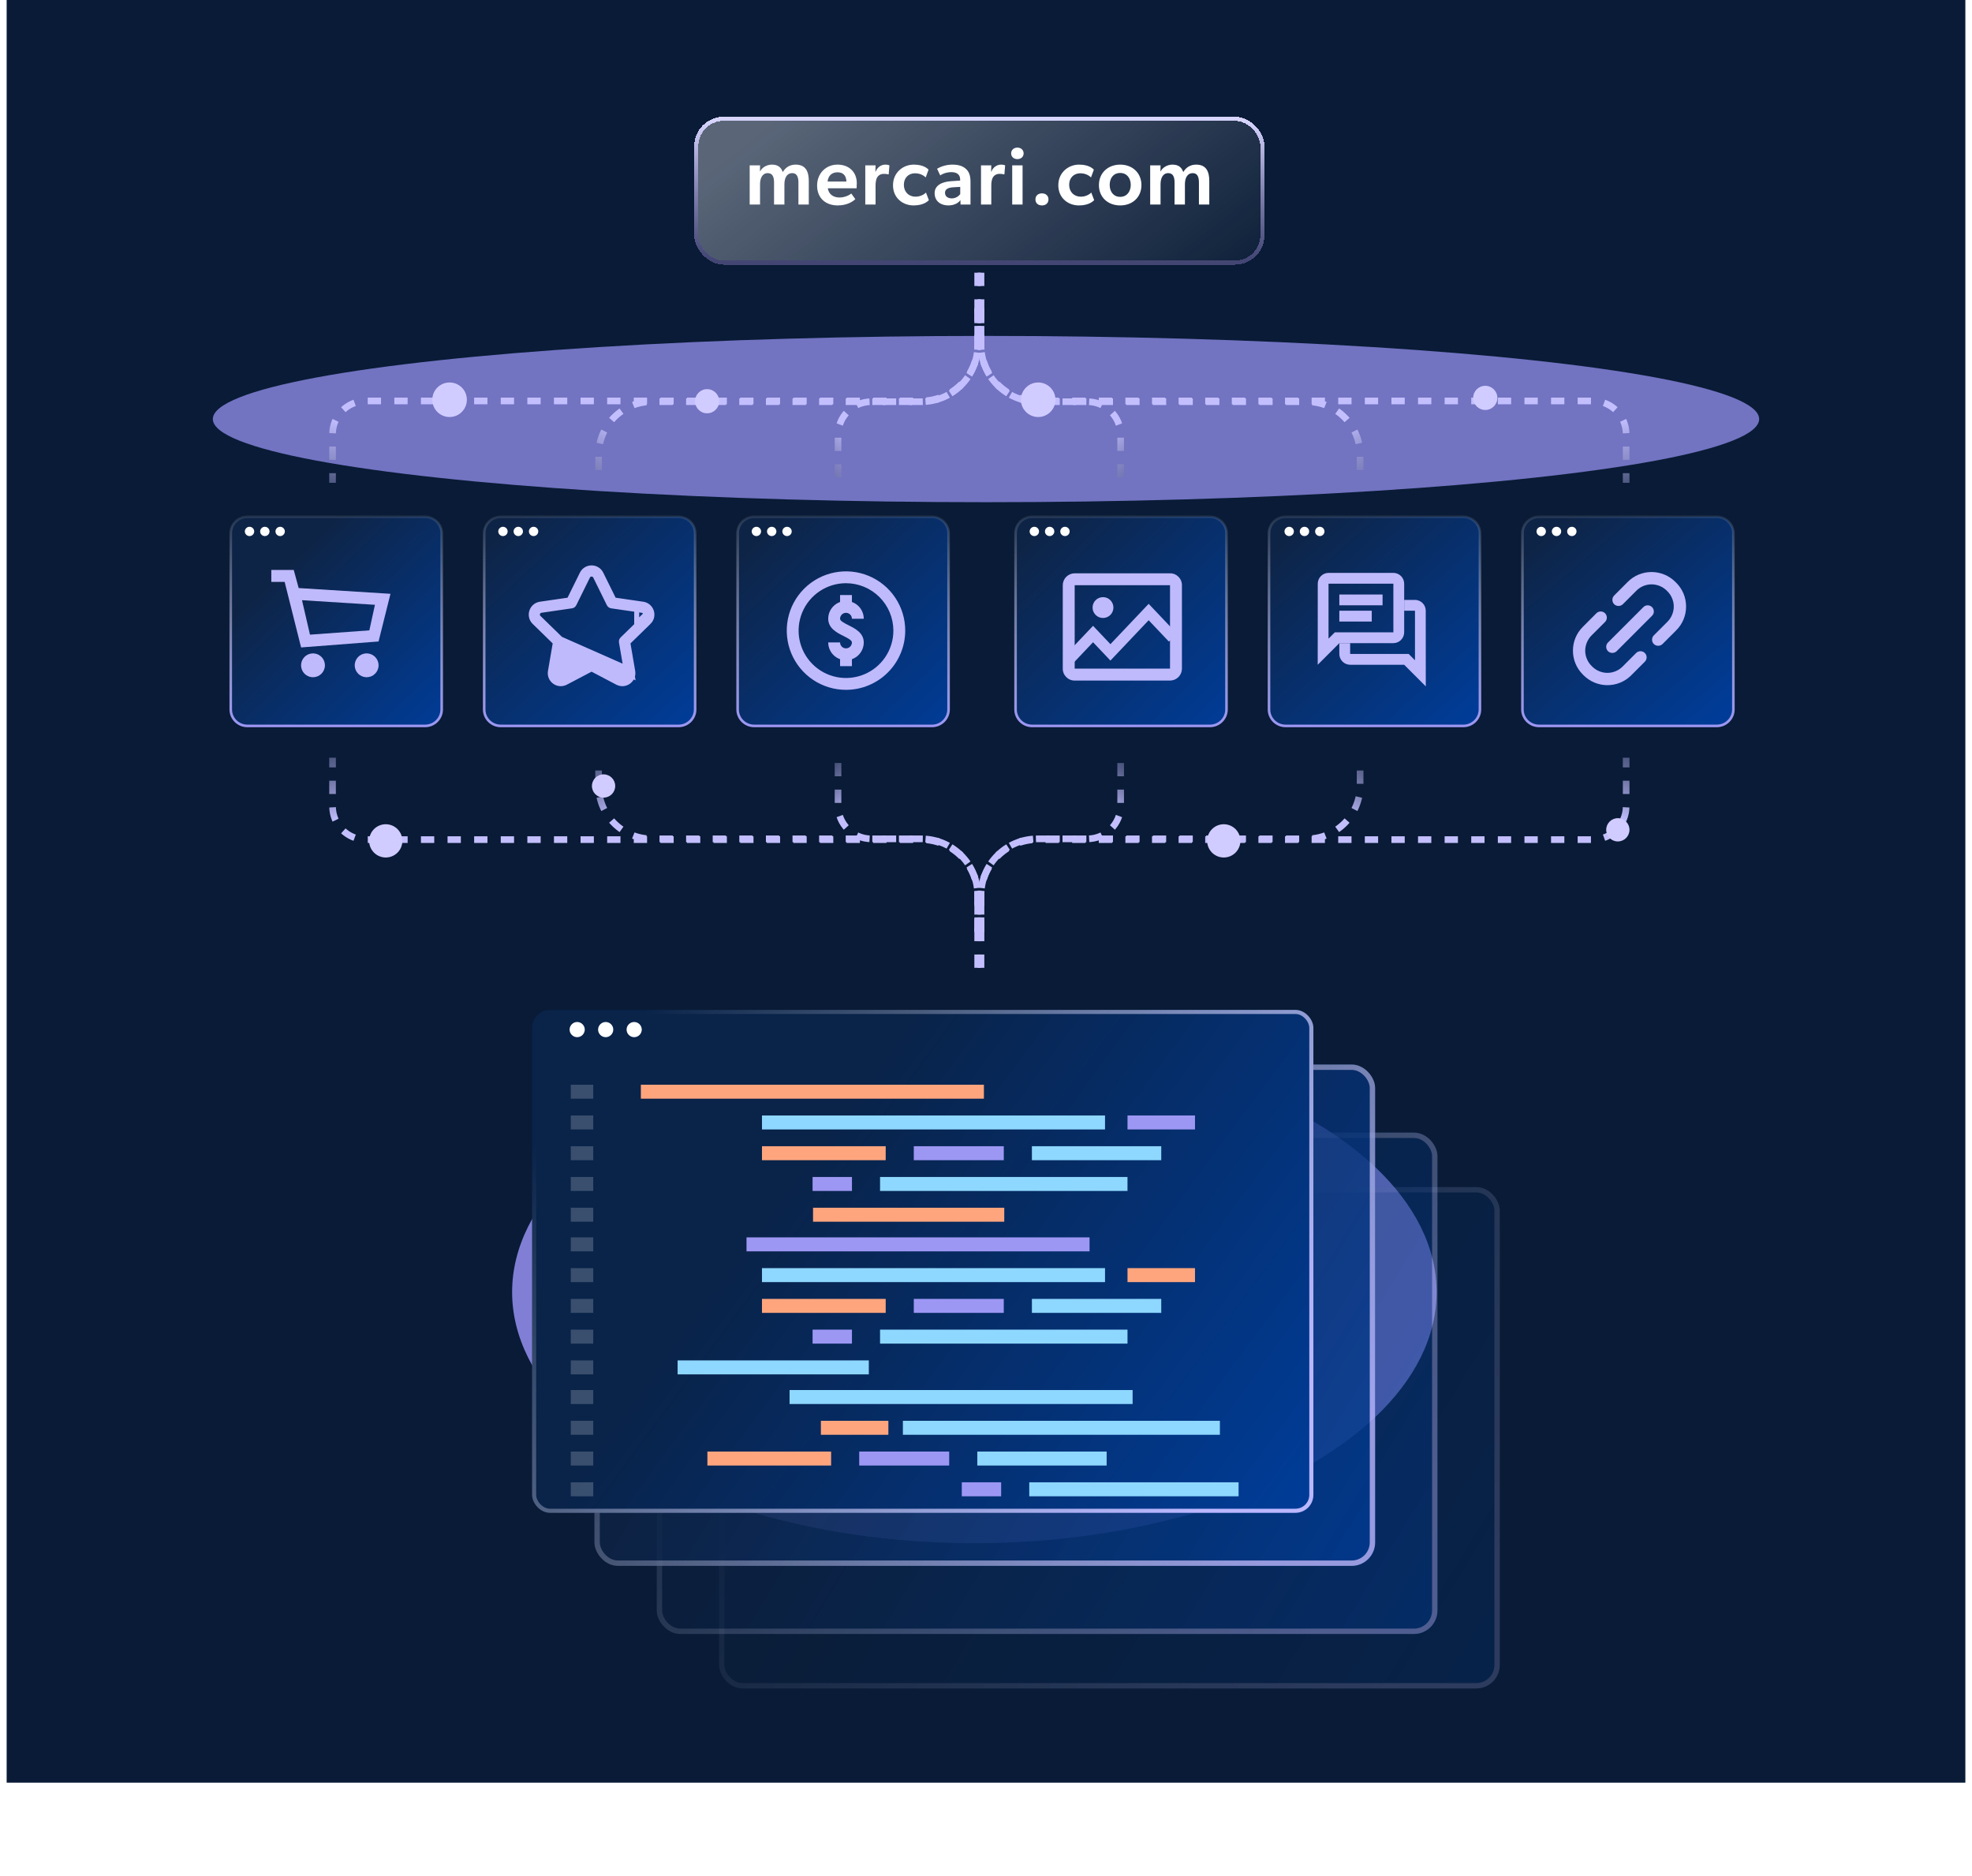 <svg width="593" height="564" viewBox="0 0 593 564" fill="none" xmlns="http://www.w3.org/2000/svg">
<rect x="2" width="589" height="536" fill="#091B36"/>
<g style="mix-blend-mode:screen" opacity="0.7" filter="url(#filter0_f_6952_23932)">
<ellipse cx="296.5" cy="126" rx="232.5" ry="25" fill="#9E98FC"/>
</g>
<path d="M74.381 155.389H127.831C130.591 155.389 132.823 157.606 132.823 160.334V213.319C132.823 216.048 130.591 218.265 127.831 218.265H74.381C71.621 218.265 69.389 216.048 69.389 213.319V160.334C69.389 157.606 71.621 155.389 74.381 155.389Z" fill="url(#paint0_linear_6952_23932)" stroke="url(#paint1_linear_6952_23932)" stroke-width="0.778"/>
<path d="M76.444 159.787C76.444 160.553 75.807 161.185 75.035 161.185C74.262 161.185 73.625 160.553 73.625 159.787C73.625 159.022 74.262 158.39 75.035 158.39C75.807 158.39 76.444 159.022 76.444 159.787Z" fill="white"/>
<path d="M81.046 159.787C81.046 160.553 80.409 161.185 79.636 161.185C78.864 161.185 78.227 160.553 78.227 159.787C78.227 159.022 78.864 158.39 79.636 158.39C80.428 158.39 81.046 159.022 81.046 159.787Z" fill="white"/>
<path d="M85.655 159.787C85.655 160.553 85.018 161.185 84.246 161.185C83.473 161.185 82.836 160.553 82.836 159.787C82.836 159.022 83.473 158.39 84.246 158.39C85.018 158.39 85.655 159.022 85.655 159.787Z" fill="white"/>
<path d="M94.122 203.625C93.414 203.625 92.721 203.415 92.132 203.021C91.542 202.628 91.083 202.068 90.812 201.413C90.541 200.758 90.47 200.038 90.608 199.343C90.746 198.648 91.088 198.009 91.589 197.508C92.09 197.007 92.728 196.666 93.423 196.527C94.118 196.389 94.839 196.46 95.494 196.731C96.148 197.002 96.708 197.462 97.102 198.051C97.496 198.64 97.706 199.333 97.706 200.042C97.706 200.992 97.328 201.904 96.656 202.576C95.984 203.248 95.073 203.625 94.122 203.625Z" fill="#BFBAFC"/>
<path d="M110.255 203.625C109.546 203.625 108.854 203.415 108.264 203.021C107.675 202.628 107.216 202.068 106.945 201.413C106.673 200.758 106.602 200.038 106.741 199.343C106.879 198.648 107.22 198.009 107.721 197.508C108.223 197.007 108.861 196.666 109.556 196.527C110.251 196.389 110.972 196.46 111.626 196.731C112.281 197.002 112.841 197.462 113.235 198.051C113.628 198.64 113.839 199.333 113.839 200.042C113.839 200.992 113.461 201.904 112.789 202.576C112.117 203.248 111.206 203.625 110.255 203.625Z" fill="#BFBAFC"/>
<path d="M90.544 194.667L85.596 174.958H81.586V171.375H88.333L89.815 176.811L117.419 178.542L113.836 192.875L90.544 194.667ZM90.813 180.462L93.214 190.825L111.071 189.53L112.748 181.847L90.813 180.462Z" fill="#BFBAFC"/>
<path d="M150.592 155.389H204.042C206.802 155.389 209.034 157.606 209.034 160.334V213.319C209.034 216.048 206.802 218.265 204.042 218.265H150.592C147.832 218.265 145.6 216.048 145.6 213.319V160.334C145.6 157.606 147.832 155.389 150.592 155.389Z" fill="url(#paint2_linear_6952_23932)" stroke="url(#paint3_linear_6952_23932)" stroke-width="0.778"/>
<path d="M152.655 159.787C152.655 160.553 152.018 161.185 151.245 161.185C150.473 161.185 149.836 160.553 149.836 159.787C149.836 159.022 150.473 158.39 151.245 158.39C152.018 158.39 152.655 159.022 152.655 159.787Z" fill="white"/>
<path d="M157.257 159.787C157.257 160.553 156.619 161.185 155.847 161.185C155.075 161.185 154.438 160.553 154.438 159.787C154.438 159.022 155.075 158.39 155.847 158.39C156.639 158.39 157.257 159.022 157.257 159.787Z" fill="white"/>
<path d="M161.866 159.787C161.866 160.553 161.229 161.185 160.456 161.185C159.684 161.185 159.047 160.553 159.047 159.787C159.047 159.022 159.684 158.39 160.456 158.39C161.229 158.39 161.866 159.022 161.866 159.787Z" fill="white"/>
<path d="M189.179 202.051L189.179 202.051C189.468 203.737 187.703 205.016 186.191 204.222L186.191 204.222L177.977 199.903C177.977 199.903 177.977 199.903 177.977 199.903C177.925 199.876 177.863 199.876 177.811 199.903C177.811 199.903 177.811 199.903 177.811 199.903L169.597 204.222L169.597 204.222C168.084 205.017 166.32 203.736 166.609 202.051L166.609 202.051L168.178 192.904C168.188 192.847 168.168 192.788 168.127 192.747L189.179 202.051ZM189.179 202.051L187.61 192.904C187.61 192.904 187.61 192.904 187.61 192.904C187.6 192.846 187.619 192.788 187.661 192.747C187.661 192.747 187.661 192.747 187.661 192.747L194.307 186.269C194.307 186.269 194.307 186.269 194.307 186.269C195.531 185.076 194.857 183.003 193.166 182.757L193.166 182.756L183.982 181.422L183.982 181.422C183.924 181.414 183.874 181.377 183.848 181.325L179.741 173.003C179.741 173.003 179.741 173.003 179.741 173.003C178.984 171.469 176.803 171.471 176.047 173.003L176.047 173.003L171.94 181.325C171.94 181.325 171.94 181.325 171.94 181.325C171.914 181.377 171.864 181.413 171.806 181.422C171.806 181.422 171.806 181.422 171.806 181.422L162.622 182.756L162.622 182.757C160.932 183.003 160.256 185.075 161.481 186.269C161.481 186.269 161.481 186.269 161.481 186.269L168.126 192.747L189.179 202.051ZM183.777 180.376L184.126 181.083L184.906 181.197L193.217 182.404C195.196 182.692 195.988 185.127 194.556 186.524C194.556 186.524 194.556 186.524 194.555 186.524L188.542 192.386L187.977 192.936L188.11 193.714L189.53 201.991C189.868 203.96 187.793 205.466 186.026 204.537C186.026 204.537 186.026 204.537 186.026 204.537L178.592 200.629L177.894 200.262L177.196 200.629L169.763 204.537C169.763 204.537 169.763 204.537 169.763 204.537C167.992 205.467 165.92 203.962 166.258 201.991C166.258 201.991 166.258 201.991 166.258 201.991L167.678 193.714L167.811 192.936L167.247 192.386L161.233 186.524C161.233 186.524 161.233 186.524 161.233 186.524C159.8 185.128 160.592 182.692 162.571 182.404L162.571 182.404L170.882 181.197L171.662 181.083L172.011 180.376L175.728 172.845L175.728 172.845C176.613 171.052 179.175 171.051 180.06 172.845L180.06 172.845L183.777 180.376ZM177.05 174.33L177.05 174.33L177.05 174.33ZM192.212 184.122C192.212 184.121 192.213 184.121 192.213 184.121L192.213 184.121L192.212 184.122Z" fill="#BFBAFC" stroke="#BFBAFC" stroke-width="3"/>
<path d="M226.803 155.389H280.253C283.013 155.389 285.245 157.606 285.245 160.334V213.319C285.245 216.048 283.013 218.265 280.253 218.265H226.803C224.043 218.265 221.811 216.048 221.811 213.319V160.334C221.811 157.606 224.043 155.389 226.803 155.389Z" fill="url(#paint4_linear_6952_23932)" stroke="url(#paint5_linear_6952_23932)" stroke-width="0.778"/>
<path d="M254.398 207.417C250.875 207.417 247.432 206.372 244.502 204.415C241.573 202.457 239.29 199.675 237.942 196.421C236.594 193.166 236.241 189.584 236.928 186.129C237.616 182.674 239.312 179.5 241.803 177.009C244.294 174.518 247.468 172.821 250.923 172.134C254.379 171.446 257.96 171.799 261.215 173.147C264.47 174.496 267.252 176.779 269.209 179.708C271.166 182.637 272.211 186.081 272.211 189.604C272.206 194.327 270.327 198.854 266.988 202.193C263.648 205.533 259.121 207.411 254.398 207.417ZM254.398 175.354C251.58 175.354 248.825 176.19 246.482 177.756C244.138 179.321 242.312 181.547 241.233 184.151C240.155 186.755 239.872 189.62 240.422 192.384C240.972 195.148 242.329 197.687 244.322 199.68C246.315 201.673 248.854 203.03 251.618 203.58C254.383 204.13 257.248 203.848 259.852 202.769C262.456 201.691 264.681 199.864 266.247 197.521C267.813 195.177 268.648 192.422 268.648 189.604C268.644 185.826 267.141 182.204 264.47 179.533C261.798 176.861 258.176 175.358 254.398 175.354Z" fill="#BFBAFC"/>
<path fill-rule="evenodd" clip-rule="evenodd" d="M256.18 178.917H252.617V181.003C251.873 181.267 251.189 181.694 250.62 182.263C249.618 183.265 249.055 184.624 249.055 186.042C249.055 188.922 251.682 190.237 253.6 191.197L253.602 191.198C255.111 191.952 256.18 192.536 256.18 193.167C256.18 193.639 255.992 194.092 255.658 194.426C255.324 194.76 254.871 194.948 254.398 194.948C253.926 194.948 253.473 194.76 253.139 194.426C252.805 194.092 252.617 193.639 252.617 193.167H249.055C249.056 194.583 249.62 195.941 250.622 196.943C251.19 197.512 251.874 197.939 252.617 198.203V200.292H256.18V198.203C256.923 197.939 257.607 197.512 258.175 196.943C259.177 195.941 259.741 194.583 259.742 193.167C259.742 190.286 257.115 188.971 255.197 188.011L255.195 188.01C253.686 187.256 252.617 186.672 252.617 186.042C252.617 185.569 252.805 185.116 253.139 184.782C253.473 184.448 253.926 184.26 254.398 184.26C254.871 184.26 255.324 184.448 255.658 184.782C255.992 185.116 256.18 185.569 256.18 186.042H259.742C259.742 184.624 259.179 183.265 258.177 182.263C257.608 181.694 256.924 181.267 256.18 181.003V178.917Z" fill="#BFBAFC"/>
<path d="M228.866 159.787C228.866 160.553 228.229 161.185 227.456 161.185C226.684 161.185 226.047 160.553 226.047 159.787C226.047 159.022 226.684 158.39 227.456 158.39C228.229 158.39 228.866 159.022 228.866 159.787Z" fill="white"/>
<path d="M233.468 159.787C233.468 160.553 232.83 161.185 232.058 161.185C231.286 161.185 230.648 160.553 230.648 159.787C230.648 159.022 231.286 158.39 232.058 158.39C232.85 158.39 233.468 159.022 233.468 159.787Z" fill="white"/>
<path d="M238.077 159.787C238.077 160.553 237.44 161.185 236.667 161.185C235.895 161.185 235.258 160.553 235.258 159.787C235.258 159.022 235.895 158.39 236.667 158.39C237.44 158.39 238.077 159.022 238.077 159.787Z" fill="white"/>
<path d="M310.381 155.389H363.831C366.591 155.389 368.823 157.606 368.823 160.334V213.319C368.823 216.048 366.591 218.265 363.831 218.265H310.381C307.621 218.265 305.389 216.048 305.389 213.319V160.334C305.389 157.606 307.621 155.389 310.381 155.389Z" fill="url(#paint6_linear_6952_23932)" stroke="url(#paint7_linear_6952_23932)" stroke-width="0.778"/>
<path d="M312.444 159.787C312.444 160.553 311.807 161.185 311.035 161.185C310.262 161.185 309.625 160.553 309.625 159.787C309.625 159.022 310.262 158.39 311.035 158.39C311.807 158.39 312.444 159.022 312.444 159.787Z" fill="white"/>
<path d="M317.046 159.787C317.046 160.553 316.408 161.185 315.636 161.185C314.864 161.185 314.227 160.553 314.227 159.787C314.227 159.022 314.864 158.39 315.636 158.39C316.428 158.39 317.046 159.022 317.046 159.787Z" fill="white"/>
<path d="M321.655 159.787C321.655 160.553 321.018 161.185 320.246 161.185C319.473 161.185 318.836 160.553 318.836 159.787C318.836 159.022 319.473 158.39 320.246 158.39C321.018 158.39 321.655 159.022 321.655 159.787Z" fill="white"/>
<path d="M351.89 172.375C352.353 172.372 352.812 172.464 353.238 172.645C353.664 172.826 354.049 173.092 354.37 173.427C354.71 173.76 354.979 174.159 355.159 174.6C355.34 175.041 355.428 175.514 355.419 175.991V201.094C355.406 202.026 355.03 202.916 354.371 203.575C353.712 204.235 352.822 204.611 351.89 204.625H323.2C322.723 204.635 322.25 204.546 321.809 204.365C321.368 204.184 320.969 203.915 320.636 203.573C320.301 203.254 320.035 202.869 319.854 202.442C319.673 202.016 319.582 201.557 319.586 201.094V175.993C319.582 175.523 319.67 175.056 319.846 174.62C320.023 174.183 320.283 173.786 320.613 173.45C320.943 173.114 321.335 172.847 321.768 172.663C322.201 172.479 322.667 172.382 323.137 172.378H351.893L351.89 172.375ZM351.836 201.042V175.958H323.169V201.042H351.836Z" fill="#BFBAFC"/>
<path d="M321.375 198.354L328.691 190.636L333.917 196.149L345.413 184.021L352.729 191.738" stroke="#BFBAFC" stroke-width="3.395"/>
<circle cx="331.682" cy="182.677" r="3.135" fill="#BFBAFC"/>
<path d="M386.592 155.389H440.042C442.802 155.389 445.034 157.606 445.034 160.334V213.319C445.034 216.048 442.802 218.265 440.042 218.265H386.592C383.832 218.265 381.6 216.048 381.6 213.319V160.334C381.6 157.606 383.832 155.389 386.592 155.389Z" fill="url(#paint8_linear_6952_23932)" stroke="url(#paint9_linear_6952_23932)" stroke-width="0.778"/>
<path d="M419 172.25H399.5C398.641 172.254 397.818 172.599 397.212 173.208C396.606 173.817 396.266 174.641 396.266 175.5L396.25 199.875L402.75 193.375H419C419.861 193.372 420.686 193.029 421.295 192.42C421.904 191.811 422.247 190.986 422.25 190.125V175.5C422.247 174.639 421.904 173.814 421.295 173.205C420.686 172.596 419.861 172.253 419 172.25ZM419 190.125H401.401L400.442 191.084L399.5 192.026V175.5H419V190.125ZM402.75 178.75H415.75V182H402.75V178.75ZM402.75 183.625H412.5V186.875H402.75V183.625Z" fill="#BFBAFC"/>
<path d="M428.734 183.625C428.734 182.766 428.394 181.942 427.788 181.333C427.182 180.724 426.359 180.379 425.5 180.375H422.25V183.625H425.5V198.525L424.557 197.583L423.599 196.624H406V193.374H402.75V196.624C402.753 197.485 403.096 198.31 403.705 198.919C404.314 199.528 405.139 199.872 406 199.874H422.25L428.75 206.374L428.734 183.625Z" fill="#BFBAFC"/>
<path d="M389.077 159.788C389.077 160.554 388.44 161.185 387.667 161.185C386.895 161.185 386.258 160.554 386.258 159.788C386.258 159.022 386.895 158.391 387.667 158.391C388.44 158.391 389.077 159.022 389.077 159.788Z" fill="white"/>
<path d="M393.679 159.787C393.679 160.553 393.041 161.185 392.269 161.185C391.497 161.185 390.859 160.553 390.859 159.787C390.859 159.022 391.497 158.39 392.269 158.39C393.061 158.39 393.679 159.022 393.679 159.787Z" fill="white"/>
<path d="M398.288 159.787C398.288 160.553 397.651 161.185 396.878 161.185C396.106 161.185 395.469 160.553 395.469 159.787C395.469 159.022 396.106 158.39 396.878 158.39C397.651 158.39 398.288 159.022 398.288 159.787Z" fill="white"/>
<path d="M462.803 155.389H516.253C519.013 155.389 521.245 157.606 521.245 160.334V213.319C521.245 216.048 519.013 218.265 516.253 218.265H462.803C460.043 218.265 457.811 216.048 457.811 213.319V160.334C457.811 157.606 460.043 155.389 462.803 155.389Z" fill="url(#paint10_linear_6952_23932)" stroke="url(#paint11_linear_6952_23932)" stroke-width="0.778"/>
<g clip-path="url(#clip0_6952_23932)">
<path d="M480.05 184.39L475.97 188.48C474.05 190.39 473 192.93 473 195.64C473 198.35 474.05 200.89 475.97 202.8C476.05 202.88 476.12 202.95 476.19 203.03C478.08 204.93 480.69 206.01 483.36 206.01C486.03 206.01 488.62 204.96 490.53 203.04L494.62 198.95C495.34 198.23 495.34 197.06 494.62 196.34C493.9 195.62 492.73 195.63 492 196.34L487.91 200.43C486.72 201.63 485.06 202.31 483.36 202.31C481.66 202.31 480.01 201.62 478.81 200.43L478.57 200.19C477.37 198.99 476.69 197.33 476.69 195.64C476.69 193.95 477.38 192.29 478.57 191.09L482.66 187C483.37 186.28 483.37 185.11 482.66 184.39C481.94 183.67 480.77 183.67 480.04 184.39H480.05Z" fill="#BFBAFC"/>
<path d="M497.32 183.84C497.32 183.35 497.13 182.88 496.78 182.54C496.43 182.19 495.97 182 495.48 182C494.99 182 494.52 182.19 494.18 182.54L483.54 193.18C483.19 193.53 483 193.99 483 194.49C483 194.99 483.19 195.45 483.54 195.79C484.23 196.49 485.45 196.49 486.15 195.79L496.79 185.14C497.14 184.79 497.33 184.33 497.33 183.83L497.32 183.84Z" fill="#BFBAFC"/>
<path d="M504.029 175.2C503.949 175.12 503.879 175.05 503.809 174.97C501.919 173.07 499.309 171.99 496.639 171.99C493.969 171.99 491.379 173.04 489.479 174.96L485.399 179.05C485.049 179.4 484.859 179.86 484.859 180.36C484.859 180.86 485.049 181.32 485.399 181.67C486.089 182.37 487.309 182.37 488.009 181.67L492.099 177.58C493.289 176.38 494.949 175.7 496.649 175.7C498.349 175.7 499.999 176.39 501.199 177.58L501.439 177.82C502.639 179.02 503.319 180.68 503.319 182.37C503.319 184.06 502.629 185.72 501.439 186.92L497.329 191.03C496.979 191.38 496.789 191.84 496.789 192.34C496.789 192.84 496.979 193.3 497.329 193.64C498.029 194.34 499.239 194.34 499.939 193.64L504.049 189.53C505.969 187.62 507.019 185.08 507.019 182.37C507.019 179.66 505.969 177.12 504.049 175.21L504.029 175.2Z" fill="#BFBAFC"/>
</g>
<path d="M464.866 159.787C464.866 160.553 464.229 161.185 463.456 161.185C462.684 161.185 462.047 160.553 462.047 159.787C462.047 159.022 462.684 158.39 463.456 158.39C464.229 158.39 464.866 159.022 464.866 159.787Z" fill="white"/>
<path d="M469.468 159.787C469.468 160.553 468.83 161.185 468.058 161.185C467.286 161.185 466.648 160.553 466.648 159.787C466.648 159.022 467.286 158.39 468.058 158.39C468.85 158.39 469.468 159.022 469.468 159.787Z" fill="white"/>
<path d="M474.077 159.787C474.077 160.553 473.44 161.185 472.667 161.185C471.895 161.185 471.258 160.553 471.258 159.787C471.258 159.022 471.895 158.39 472.667 158.39C473.44 158.39 474.077 159.022 474.077 159.787Z" fill="white"/>
<g style="mix-blend-mode:screen" opacity="0.8" filter="url(#filter1_f_6952_23932)">
<ellipse cx="293" cy="388.5" rx="139" ry="75.5" fill="#9E98FC"/>
</g>
<path d="M295 280.326L295 269.448C295 260.059 302.611 252.448 312 252.448L479 252.448C484.523 252.448 489 247.971 489 242.448L489 227.826" stroke="url(#paint12_linear_6952_23932)" stroke-width="2" stroke-dasharray="4 4"/>
<path d="M295 279.826L295 269.214C295 259.825 302.611 252.214 312 252.214L393 252.214C401.837 252.214 409 245.05 409 236.214L409 227.826" stroke="url(#paint13_linear_6952_23932)" stroke-width="2" stroke-dasharray="4 4"/>
<path d="M295 291L295 269.214C295 259.825 302.611 252.214 312 252.214L327 252.214C332.523 252.214 337 247.737 337 242.214L337 227.826" stroke="url(#paint14_linear_6952_23932)" stroke-width="2" stroke-dasharray="4 4"/>
<path d="M294 92.674L294 103.552C294 112.941 286.389 120.552 277 120.552L110 120.552C104.477 120.552 100 125.029 100 130.552L100 145.174" stroke="url(#paint15_linear_6952_23932)" stroke-width="2" stroke-dasharray="4 4"/>
<path d="M294 93.174L294 103.786C294 113.175 286.389 120.786 277 120.786L196 120.786C187.163 120.786 180 127.95 180 136.786L180 145.174" stroke="url(#paint16_linear_6952_23932)" stroke-width="2" stroke-dasharray="4 4"/>
<path d="M294 82L294 103.786C294 113.175 286.389 120.786 277 120.786L262 120.786C256.477 120.786 252 125.263 252 130.786L252 145.174" stroke="url(#paint17_linear_6952_23932)" stroke-width="2" stroke-dasharray="4 4"/>
<path d="M294 280.326L294 269.448C294 260.059 286.389 252.448 277 252.448L110 252.448C104.477 252.448 100 247.971 100 242.448L100 227.826" stroke="url(#paint18_linear_6952_23932)" stroke-width="2" stroke-dasharray="4 4"/>
<path d="M294 279.826L294 269.214C294 259.825 286.389 252.214 277 252.214L196 252.214C187.163 252.214 180 245.05 180 236.214L180 227.826" stroke="url(#paint19_linear_6952_23932)" stroke-width="2" stroke-dasharray="4 4"/>
<path d="M294 291L294 269.214C294 259.825 286.389 252.214 277 252.214L262 252.214C256.477 252.214 252 247.737 252 242.214L252 227.826" stroke="url(#paint20_linear_6952_23932)" stroke-width="2" stroke-dasharray="4 4"/>
<path d="M295 92.674L295 103.552C295 112.941 302.611 120.552 312 120.552L479 120.552C484.523 120.552 489 125.029 489 130.552L489 145.174" stroke="url(#paint21_linear_6952_23932)" stroke-width="2" stroke-dasharray="4 4"/>
<path d="M295 93.174L295 103.786C295 113.175 302.611 120.786 312 120.786L393 120.786C401.837 120.786 409 127.95 409 136.786L409 145.174" stroke="url(#paint22_linear_6952_23932)" stroke-width="2" stroke-dasharray="4 4"/>
<path d="M295 82L295 103.786C295 113.175 302.611 120.786 312 120.786L327 120.786C332.523 120.786 337 125.263 337 130.786L337 145.174" stroke="url(#paint23_linear_6952_23932)" stroke-width="2" stroke-dasharray="4 4"/>
<g filter="url(#filter2_dd_6952_23932)">
<ellipse cx="5" cy="5" rx="5" ry="5" transform="matrix(1 8.74228e-08 8.74228e-08 -1 363 257.826)" fill="#D1CCFF"/>
</g>
<g filter="url(#filter3_dd_6952_23932)">
<ellipse cx="3.5" cy="3.5" rx="3.5" ry="3.5" transform="matrix(1 8.74228e-08 8.74228e-08 -1 178 239.826)" fill="#D1CCFF"/>
</g>
<g filter="url(#filter4_dd_6952_23932)">
<ellipse cx="5" cy="5" rx="5" ry="5" transform="matrix(1 8.74228e-08 8.74228e-08 -1 111 257.826)" fill="#D1CCFF"/>
</g>
<g filter="url(#filter5_dd_6952_23932)">
<ellipse cx="3.5" cy="3.5" rx="3.5" ry="3.5" transform="matrix(1 8.74228e-08 8.74228e-08 -1 483 253)" fill="#D1CCFF"/>
</g>
<g filter="url(#filter6_bd_6952_23932)">
<rect x="210" y="33" width="169" height="42" rx="7.636" fill="url(#paint24_linear_6952_23932)" shape-rendering="crispEdges"/>
<rect x="209.375" y="32.375" width="170.251" height="43.251" rx="8.262" stroke="url(#paint25_linear_6952_23932)" stroke-width="1.251" shape-rendering="crispEdges"/>
</g>
<path d="M240.093 54.901C240.093 53.465 239.777 52.052 238.243 52.052C236.684 52.052 235.881 53.392 235.881 55.413V61.5H232.764V54.877C232.764 53.27 232.35 52.052 230.865 52.052C229.258 52.052 228.551 53.562 228.551 55.413V61.5H225.435V49.715H228.551L228.527 51.492H228.6C229.136 50.397 230.572 49.496 232.107 49.496C233.811 49.496 234.834 50.178 235.394 51.736C236.222 50.299 237.561 49.496 239.265 49.496C242.358 49.496 243.21 51.687 243.21 54.39V61.5H240.093V54.901ZM248.925 56.606C249.218 58.481 250.654 59.382 252.432 59.382C254.014 59.382 255.427 58.675 255.987 58.188L257.204 59.869C256.547 60.55 254.769 61.768 251.896 61.768C248.341 61.768 245.711 59.601 245.711 55.802C245.711 52.028 248.463 49.496 251.823 49.496C255.451 49.496 257.643 51.882 257.643 55.023C257.643 55.632 257.594 56.606 257.594 56.606H248.925ZM251.799 51.809C249.948 51.809 248.974 53.099 248.877 54.585H254.526C254.477 53.294 253.99 51.809 251.799 51.809ZM260.198 49.715H263.291L263.242 51.614H263.315C263.778 50.348 264.947 49.496 266.213 49.496C267.016 49.496 267.455 49.715 267.455 49.715L267.235 52.418H267.089C266.748 52.32 266.213 52.272 265.799 52.272C264.874 52.272 264.167 52.661 263.729 53.416C263.437 54 263.291 54.804 263.291 55.705V61.5H260.198V49.715ZM278.447 57.896L279.324 60.185C279.08 60.404 277.863 61.768 274.722 61.768C271.507 61.768 268.537 59.552 268.537 55.705C268.537 51.833 271.605 49.496 274.77 49.496C277.741 49.496 278.91 50.689 279.226 51.005L278.374 53.343C278.009 53.002 276.962 52.101 275.136 52.101C273.285 52.101 271.8 53.392 271.8 55.559C271.8 57.726 273.285 59.138 275.306 59.138C277.327 59.138 278.447 57.896 278.447 57.896ZM288.797 60.136C288.31 60.989 286.947 61.768 285.194 61.768C282.905 61.768 281.054 60.526 281.054 58.067C281.054 55.607 283.465 54.658 285.9 54.487L288.724 54.292V53.976C288.724 52.466 287.726 51.76 286.095 51.76C284.536 51.76 283.246 52.345 282.734 52.734L281.785 50.737C282.686 50.202 284.341 49.496 286.387 49.496C288.481 49.496 289.674 50.031 290.551 50.859C291.403 51.687 291.841 52.758 291.841 54.755V61.5H288.846L288.797 60.136ZM286.63 56.313C284.974 56.411 284.171 56.971 284.171 57.969C284.171 58.968 284.926 59.649 286.216 59.649C287.434 59.649 288.335 58.943 288.749 58.359V56.192L286.63 56.313ZM294.997 49.715H298.09L298.041 51.614H298.114C298.577 50.348 299.746 49.496 301.012 49.496C301.815 49.496 302.254 49.715 302.254 49.715L302.034 52.418H301.888C301.547 52.32 301.012 52.272 300.598 52.272C299.672 52.272 298.966 52.661 298.528 53.416C298.236 54 298.09 54.804 298.09 55.705V61.5H294.997V49.715ZM305.938 47.84C304.843 47.84 304.063 47.134 304.063 46.111C304.063 45.113 304.843 44.382 305.938 44.382C307.034 44.382 307.813 45.113 307.813 46.111C307.813 47.134 307.034 47.84 305.938 47.84ZM304.38 49.715H307.497V61.5H304.38V49.715ZM313.338 61.768C312.169 61.768 311.366 61.086 311.366 59.966C311.366 58.822 312.169 58.14 313.338 58.14C314.458 58.14 315.286 58.822 315.286 59.966C315.286 61.086 314.458 61.768 313.338 61.768ZM328.154 57.896L329.031 60.185C328.787 60.404 327.57 61.768 324.429 61.768C321.215 61.768 318.244 59.552 318.244 55.705C318.244 51.833 321.312 49.496 324.478 49.496C327.448 49.496 328.617 50.689 328.934 51.005L328.081 53.343C327.716 53.002 326.669 52.101 324.843 52.101C322.992 52.101 321.507 53.392 321.507 55.559C321.507 57.726 322.992 59.138 325.013 59.138C327.034 59.138 328.154 57.896 328.154 57.896ZM336.86 61.768C333.232 61.768 330.456 59.382 330.456 55.656C330.456 51.931 333.232 49.496 336.86 49.496C340.464 49.496 343.24 51.931 343.24 55.656C343.24 59.382 340.464 61.768 336.86 61.768ZM340.026 55.583C340.026 53.562 338.857 52.004 336.86 52.004C334.815 52.004 333.695 53.562 333.695 55.583C333.695 57.604 334.815 59.187 336.86 59.187C338.857 59.187 340.026 57.604 340.026 55.583ZM360.528 54.901C360.528 53.465 360.212 52.052 358.678 52.052C357.119 52.052 356.316 53.392 356.316 55.413V61.5H353.199V54.877C353.199 53.27 352.785 52.052 351.3 52.052C349.693 52.052 348.987 53.562 348.987 55.413V61.5H345.87V49.715H348.987L348.962 51.492H349.035C349.571 50.397 351.008 49.496 352.542 49.496C354.246 49.496 355.269 50.178 355.829 51.736C356.657 50.299 357.996 49.496 359.7 49.496C362.793 49.496 363.645 51.687 363.645 54.39V61.5H360.528V54.901Z" fill="white"/>
<g filter="url(#filter7_dd_6952_23932)">
<ellipse cx="5.194" cy="5.194" rx="5.194" ry="5.194" transform="matrix(1 8.74228e-08 8.74228e-08 -1 307 125.387)" fill="#D1CCFF"/>
</g>
<g filter="url(#filter8_dd_6952_23932)">
<ellipse cx="3.635" cy="3.635" rx="3.635" ry="3.635" transform="matrix(1 8.74228e-08 8.74228e-08 -1 209 124.271)" fill="#D1CCFF"/>
</g>
<g filter="url(#filter9_dd_6952_23932)">
<ellipse cx="5.194" cy="5.194" rx="5.194" ry="5.194" transform="matrix(1 8.74228e-08 8.74228e-08 -1 130 125.387)" fill="#D1CCFF"/>
</g>
<g filter="url(#filter10_dd_6952_23932)">
<ellipse cx="3.635" cy="3.635" rx="3.635" ry="3.635" transform="matrix(1 8.74228e-08 8.74228e-08 -1 443 123.271)" fill="#D1CCFF"/>
</g>
<g opacity="0.2">
<g filter="url(#filter11_bd_6952_23932)">
<rect x="216.234" y="350.849" width="234.763" height="150.742" rx="7.051" fill="url(#paint26_linear_6952_23932)"/>
<rect x="217.041" y="351.655" width="233.149" height="149.129" rx="6.244" stroke="url(#paint27_linear_6952_23932)" stroke-width="1.614"/>
</g>
</g>
<g opacity="0.4">
<g filter="url(#filter12_bd_6952_23932)">
<rect x="197.492" y="334.47" width="234.763" height="150.742" rx="7.051" fill="url(#paint28_linear_6952_23932)"/>
<rect x="198.299" y="335.277" width="233.149" height="149.129" rx="6.244" stroke="url(#paint29_linear_6952_23932)" stroke-width="1.614"/>
</g>
</g>
<g opacity="0.8">
<g filter="url(#filter13_bd_6952_23932)">
<rect x="178.75" y="313.997" width="234.763" height="150.742" rx="7.051" fill="url(#paint30_linear_6952_23932)"/>
<rect x="179.557" y="314.803" width="233.149" height="149.129" rx="6.244" stroke="url(#paint31_linear_6952_23932)" stroke-width="1.614"/>
</g>
</g>
<g filter="url(#filter14_bd_6952_23932)">
<rect x="160" y="299" width="234.947" height="151.216" rx="5.393" fill="url(#paint32_linear_6952_23932)"/>
<rect x="160.617" y="299.617" width="233.713" height="149.982" rx="4.776" stroke="url(#paint33_linear_6952_23932)" stroke-width="1.234"/>
</g>
<path d="M175.845 309.571C175.845 310.821 174.814 311.853 173.563 311.853C172.313 311.853 171.281 310.821 171.281 309.571C171.281 308.32 172.313 307.288 173.563 307.288C174.814 307.288 175.845 308.32 175.845 309.571Z" fill="white"/>
<path d="M184.416 309.571C184.416 310.821 183.384 311.853 182.134 311.853C180.883 311.853 179.852 310.821 179.852 309.571C179.852 308.32 180.883 307.288 182.134 307.288C183.415 307.288 184.416 308.32 184.416 309.571Z" fill="white"/>
<path d="M192.986 309.571C192.986 310.821 191.954 311.853 190.704 311.853C189.453 311.853 188.422 310.821 188.422 309.571C188.422 308.32 189.453 307.288 190.704 307.288C191.954 307.288 192.986 308.32 192.986 309.571Z" fill="white"/>
<path d="M295.87 326.142H192.711V330.345H295.87V326.142Z" fill="#FFA57E"/>
<path d="M340.589 417.946H237.43V422.15H340.589V417.946Z" fill="#8ED7FF"/>
<path d="M178.397 326.142H171.633V330.345H178.397V326.142Z" fill="white" fill-opacity="0.2"/>
<path d="M178.397 417.946H171.633V422.15H178.397V417.946Z" fill="white" fill-opacity="0.2"/>
<path d="M332.292 335.391H229.133V339.594H332.292V335.391Z" fill="#8ED7FF"/>
<path d="M366.833 427.194H271.508V431.398H366.833V427.194Z" fill="#8ED7FF"/>
<path d="M359.348 335.391H339.055V339.594H359.348V335.391Z" fill="#9D97F4"/>
<path d="M267.145 427.194H246.852V431.398H267.145V427.194Z" fill="#FFA57E"/>
<path d="M266.338 344.637H229.133V348.84H266.338V344.637Z" fill="#FFA57E"/>
<path d="M249.924 436.442H212.719V440.646H249.924V436.442Z" fill="#FFA57E"/>
<path d="M301.847 344.637H274.789V348.84H301.847V344.637Z" fill="#9D97F4"/>
<path d="M285.433 436.442H258.375V440.646H285.433V436.442Z" fill="#9D97F4"/>
<path d="M349.201 344.637H310.305V348.84H349.201V344.637Z" fill="#8ED7FF"/>
<path d="M332.779 436.442H293.883V440.646H332.779V436.442Z" fill="#8ED7FF"/>
<path d="M339.051 353.885H264.641V358.088H339.051V353.885Z" fill="#8ED7FF"/>
<path d="M372.454 445.689H309.508V449.893H372.454V445.689Z" fill="#8ED7FF"/>
<path d="M256.19 353.885H244.352V358.088H256.19V353.885Z" fill="#9D97F4"/>
<path d="M301.057 445.689H289.219V449.893H301.057V445.689Z" fill="#9D97F4"/>
<path d="M301.991 363.133H244.492V367.336H301.991V363.133Z" fill="#FFA57E"/>
<path d="M178.397 335.391H171.633V339.594H178.397V335.391Z" fill="white" fill-opacity="0.2"/>
<path d="M178.397 427.194H171.633V431.398H178.397V427.194Z" fill="white" fill-opacity="0.2"/>
<path d="M178.397 344.637H171.633V348.84H178.397V344.637Z" fill="white" fill-opacity="0.2"/>
<path d="M178.397 436.442H171.633V440.646H178.397V436.442Z" fill="white" fill-opacity="0.2"/>
<path d="M178.397 353.886H171.633V358.09H178.397V353.886Z" fill="white" fill-opacity="0.2"/>
<path d="M178.397 445.689H171.633V449.893H178.397V445.689Z" fill="white" fill-opacity="0.2"/>
<path d="M178.397 363.132H171.633V367.335H178.397V363.132Z" fill="white" fill-opacity="0.2"/>
<path d="M327.644 372.044H224.484V376.248H327.644V372.044Z" fill="#9D97F4"/>
<path d="M178.397 372.044H171.633V376.248H178.397V372.044Z" fill="white" fill-opacity="0.2"/>
<path d="M332.292 381.292H229.133V385.496H332.292V381.292Z" fill="#8ED7FF"/>
<path d="M359.348 381.292H339.055V385.496H359.348V381.292Z" fill="#FFA57E"/>
<path d="M266.338 390.54H229.133V394.744H266.338V390.54Z" fill="#FFA57E"/>
<path d="M301.847 390.54H274.789V394.744H301.847V390.54Z" fill="#9D97F4"/>
<path d="M349.201 390.54H310.305V394.744H349.201V390.54Z" fill="#8ED7FF"/>
<path d="M339.051 399.787H264.641V403.99H339.051V399.787Z" fill="#8ED7FF"/>
<path d="M256.19 399.787H244.352V403.99H256.19V399.787Z" fill="#9D97F4"/>
<path d="M261.264 409.034H203.766V413.238H261.264V409.034Z" fill="#8ED7FF"/>
<path d="M178.397 381.292H171.633V385.496H178.397V381.292Z" fill="white" fill-opacity="0.2"/>
<path d="M178.397 390.54H171.633V394.744H178.397V390.54Z" fill="white" fill-opacity="0.2"/>
<path d="M178.397 399.788H171.633V403.991H178.397V399.788Z" fill="white" fill-opacity="0.2"/>
<path d="M178.397 409.036H171.633V413.239H178.397V409.036Z" fill="white" fill-opacity="0.2"/>
<defs>
<filter id="filter0_f_6952_23932" x="0" y="37" width="593" height="178" filterUnits="userSpaceOnUse" color-interpolation-filters="sRGB">
<feFlood flood-opacity="0" result="BackgroundImageFix"/>
<feBlend mode="normal" in="SourceGraphic" in2="BackgroundImageFix" result="shape"/>
<feGaussianBlur stdDeviation="32" result="effect1_foregroundBlur_6952_23932"/>
</filter>
<filter id="filter1_f_6952_23932" x="54" y="213" width="478" height="351" filterUnits="userSpaceOnUse" color-interpolation-filters="sRGB">
<feFlood flood-opacity="0" result="BackgroundImageFix"/>
<feBlend mode="normal" in="SourceGraphic" in2="BackgroundImageFix" result="shape"/>
<feGaussianBlur stdDeviation="50" result="effect1_foregroundBlur_6952_23932"/>
</filter>
<filter id="filter2_dd_6952_23932" x="347.479" y="232.305" width="41.042" height="41.042" filterUnits="userSpaceOnUse" color-interpolation-filters="sRGB">
<feFlood flood-opacity="0" result="BackgroundImageFix"/>
<feColorMatrix in="SourceAlpha" type="matrix" values="0 0 0 0 0 0 0 0 0 0 0 0 0 0 0 0 0 0 127 0" result="hardAlpha"/>
<feOffset/>
<feGaussianBlur stdDeviation="3.104"/>
<feColorMatrix type="matrix" values="0 0 0 0 0.855 0 0 0 0 0.847 0 0 0 0 1 0 0 0 1 0"/>
<feBlend mode="normal" in2="BackgroundImageFix" result="effect1_dropShadow_6952_23932"/>
<feColorMatrix in="SourceAlpha" type="matrix" values="0 0 0 0 0 0 0 0 0 0 0 0 0 0 0 0 0 0 127 0" result="hardAlpha"/>
<feOffset/>
<feGaussianBlur stdDeviation="7.76"/>
<feColorMatrix type="matrix" values="0 0 0 0 0.855 0 0 0 0 0.847 0 0 0 0 1 0 0 0 1 0"/>
<feBlend mode="normal" in2="effect1_dropShadow_6952_23932" result="effect2_dropShadow_6952_23932"/>
<feBlend mode="normal" in="SourceGraphic" in2="effect2_dropShadow_6952_23932" result="shape"/>
</filter>
<filter id="filter3_dd_6952_23932" x="162.479" y="217.305" width="38.042" height="38.042" filterUnits="userSpaceOnUse" color-interpolation-filters="sRGB">
<feFlood flood-opacity="0" result="BackgroundImageFix"/>
<feColorMatrix in="SourceAlpha" type="matrix" values="0 0 0 0 0 0 0 0 0 0 0 0 0 0 0 0 0 0 127 0" result="hardAlpha"/>
<feOffset/>
<feGaussianBlur stdDeviation="3.104"/>
<feColorMatrix type="matrix" values="0 0 0 0 0.855 0 0 0 0 0.847 0 0 0 0 1 0 0 0 1 0"/>
<feBlend mode="normal" in2="BackgroundImageFix" result="effect1_dropShadow_6952_23932"/>
<feColorMatrix in="SourceAlpha" type="matrix" values="0 0 0 0 0 0 0 0 0 0 0 0 0 0 0 0 0 0 127 0" result="hardAlpha"/>
<feOffset/>
<feGaussianBlur stdDeviation="7.76"/>
<feColorMatrix type="matrix" values="0 0 0 0 0.855 0 0 0 0 0.847 0 0 0 0 1 0 0 0 1 0"/>
<feBlend mode="normal" in2="effect1_dropShadow_6952_23932" result="effect2_dropShadow_6952_23932"/>
<feBlend mode="normal" in="SourceGraphic" in2="effect2_dropShadow_6952_23932" result="shape"/>
</filter>
<filter id="filter4_dd_6952_23932" x="95.479" y="232.305" width="41.042" height="41.042" filterUnits="userSpaceOnUse" color-interpolation-filters="sRGB">
<feFlood flood-opacity="0" result="BackgroundImageFix"/>
<feColorMatrix in="SourceAlpha" type="matrix" values="0 0 0 0 0 0 0 0 0 0 0 0 0 0 0 0 0 0 127 0" result="hardAlpha"/>
<feOffset/>
<feGaussianBlur stdDeviation="3.104"/>
<feColorMatrix type="matrix" values="0 0 0 0 0.855 0 0 0 0 0.847 0 0 0 0 1 0 0 0 1 0"/>
<feBlend mode="normal" in2="BackgroundImageFix" result="effect1_dropShadow_6952_23932"/>
<feColorMatrix in="SourceAlpha" type="matrix" values="0 0 0 0 0 0 0 0 0 0 0 0 0 0 0 0 0 0 127 0" result="hardAlpha"/>
<feOffset/>
<feGaussianBlur stdDeviation="7.76"/>
<feColorMatrix type="matrix" values="0 0 0 0 0.855 0 0 0 0 0.847 0 0 0 0 1 0 0 0 1 0"/>
<feBlend mode="normal" in2="effect1_dropShadow_6952_23932" result="effect2_dropShadow_6952_23932"/>
<feBlend mode="normal" in="SourceGraphic" in2="effect2_dropShadow_6952_23932" result="shape"/>
</filter>
<filter id="filter5_dd_6952_23932" x="467.479" y="230.479" width="38.042" height="38.042" filterUnits="userSpaceOnUse" color-interpolation-filters="sRGB">
<feFlood flood-opacity="0" result="BackgroundImageFix"/>
<feColorMatrix in="SourceAlpha" type="matrix" values="0 0 0 0 0 0 0 0 0 0 0 0 0 0 0 0 0 0 127 0" result="hardAlpha"/>
<feOffset/>
<feGaussianBlur stdDeviation="3.104"/>
<feColorMatrix type="matrix" values="0 0 0 0 0.855 0 0 0 0 0.847 0 0 0 0 1 0 0 0 1 0"/>
<feBlend mode="normal" in2="BackgroundImageFix" result="effect1_dropShadow_6952_23932"/>
<feColorMatrix in="SourceAlpha" type="matrix" values="0 0 0 0 0 0 0 0 0 0 0 0 0 0 0 0 0 0 127 0" result="hardAlpha"/>
<feOffset/>
<feGaussianBlur stdDeviation="7.76"/>
<feColorMatrix type="matrix" values="0 0 0 0 0.855 0 0 0 0 0.847 0 0 0 0 1 0 0 0 1 0"/>
<feBlend mode="normal" in2="effect1_dropShadow_6952_23932" result="effect2_dropShadow_6952_23932"/>
<feBlend mode="normal" in="SourceGraphic" in2="effect2_dropShadow_6952_23932" result="shape"/>
</filter>
<filter id="filter6_bd_6952_23932" x="205.415" y="28.415" width="178.17" height="54.505" filterUnits="userSpaceOnUse" color-interpolation-filters="sRGB">
<feFlood flood-opacity="0" result="BackgroundImageFix"/>
<feGaussianBlur in="BackgroundImageFix" stdDeviation="1.667"/>
<feComposite in2="SourceAlpha" operator="in" result="effect1_backgroundBlur_6952_23932"/>
<feColorMatrix in="SourceAlpha" type="matrix" values="0 0 0 0 0 0 0 0 0 0 0 0 0 0 0 0 0 0 127 0" result="hardAlpha"/>
<feOffset dy="3.335"/>
<feGaussianBlur stdDeviation="1.667"/>
<feComposite in2="hardAlpha" operator="out"/>
<feColorMatrix type="matrix" values="0 0 0 0 0 0 0 0 0 0 0 0 0 0 0 0 0 0 0.25 0"/>
<feBlend mode="normal" in2="effect1_backgroundBlur_6952_23932" result="effect2_dropShadow_6952_23932"/>
<feBlend mode="normal" in="SourceGraphic" in2="effect2_dropShadow_6952_23932" result="shape"/>
</filter>
<filter id="filter7_dd_6952_23932" x="290.878" y="98.878" width="42.634" height="42.631" filterUnits="userSpaceOnUse" color-interpolation-filters="sRGB">
<feFlood flood-opacity="0" result="BackgroundImageFix"/>
<feColorMatrix in="SourceAlpha" type="matrix" values="0 0 0 0 0 0 0 0 0 0 0 0 0 0 0 0 0 0 127 0" result="hardAlpha"/>
<feOffset/>
<feGaussianBlur stdDeviation="3.224"/>
<feColorMatrix type="matrix" values="0 0 0 0 0.855 0 0 0 0 0.847 0 0 0 0 1 0 0 0 1 0"/>
<feBlend mode="normal" in2="BackgroundImageFix" result="effect1_dropShadow_6952_23932"/>
<feColorMatrix in="SourceAlpha" type="matrix" values="0 0 0 0 0 0 0 0 0 0 0 0 0 0 0 0 0 0 127 0" result="hardAlpha"/>
<feOffset/>
<feGaussianBlur stdDeviation="8.061"/>
<feColorMatrix type="matrix" values="0 0 0 0 0.855 0 0 0 0 0.847 0 0 0 0 1 0 0 0 1 0"/>
<feBlend mode="normal" in2="effect1_dropShadow_6952_23932" result="effect2_dropShadow_6952_23932"/>
<feBlend mode="normal" in="SourceGraphic" in2="effect2_dropShadow_6952_23932" result="shape"/>
</filter>
<filter id="filter8_dd_6952_23932" x="192.878" y="100.878" width="39.517" height="39.514" filterUnits="userSpaceOnUse" color-interpolation-filters="sRGB">
<feFlood flood-opacity="0" result="BackgroundImageFix"/>
<feColorMatrix in="SourceAlpha" type="matrix" values="0 0 0 0 0 0 0 0 0 0 0 0 0 0 0 0 0 0 127 0" result="hardAlpha"/>
<feOffset/>
<feGaussianBlur stdDeviation="3.224"/>
<feColorMatrix type="matrix" values="0 0 0 0 0.855 0 0 0 0 0.847 0 0 0 0 1 0 0 0 1 0"/>
<feBlend mode="normal" in2="BackgroundImageFix" result="effect1_dropShadow_6952_23932"/>
<feColorMatrix in="SourceAlpha" type="matrix" values="0 0 0 0 0 0 0 0 0 0 0 0 0 0 0 0 0 0 127 0" result="hardAlpha"/>
<feOffset/>
<feGaussianBlur stdDeviation="8.061"/>
<feColorMatrix type="matrix" values="0 0 0 0 0.855 0 0 0 0 0.847 0 0 0 0 1 0 0 0 1 0"/>
<feBlend mode="normal" in2="effect1_dropShadow_6952_23932" result="effect2_dropShadow_6952_23932"/>
<feBlend mode="normal" in="SourceGraphic" in2="effect2_dropShadow_6952_23932" result="shape"/>
</filter>
<filter id="filter9_dd_6952_23932" x="113.878" y="98.878" width="42.634" height="42.631" filterUnits="userSpaceOnUse" color-interpolation-filters="sRGB">
<feFlood flood-opacity="0" result="BackgroundImageFix"/>
<feColorMatrix in="SourceAlpha" type="matrix" values="0 0 0 0 0 0 0 0 0 0 0 0 0 0 0 0 0 0 127 0" result="hardAlpha"/>
<feOffset/>
<feGaussianBlur stdDeviation="3.224"/>
<feColorMatrix type="matrix" values="0 0 0 0 0.855 0 0 0 0 0.847 0 0 0 0 1 0 0 0 1 0"/>
<feBlend mode="normal" in2="BackgroundImageFix" result="effect1_dropShadow_6952_23932"/>
<feColorMatrix in="SourceAlpha" type="matrix" values="0 0 0 0 0 0 0 0 0 0 0 0 0 0 0 0 0 0 127 0" result="hardAlpha"/>
<feOffset/>
<feGaussianBlur stdDeviation="8.061"/>
<feColorMatrix type="matrix" values="0 0 0 0 0.855 0 0 0 0 0.847 0 0 0 0 1 0 0 0 1 0"/>
<feBlend mode="normal" in2="effect1_dropShadow_6952_23932" result="effect2_dropShadow_6952_23932"/>
<feBlend mode="normal" in="SourceGraphic" in2="effect2_dropShadow_6952_23932" result="shape"/>
</filter>
<filter id="filter10_dd_6952_23932" x="426.878" y="99.878" width="39.517" height="39.514" filterUnits="userSpaceOnUse" color-interpolation-filters="sRGB">
<feFlood flood-opacity="0" result="BackgroundImageFix"/>
<feColorMatrix in="SourceAlpha" type="matrix" values="0 0 0 0 0 0 0 0 0 0 0 0 0 0 0 0 0 0 127 0" result="hardAlpha"/>
<feOffset/>
<feGaussianBlur stdDeviation="3.224"/>
<feColorMatrix type="matrix" values="0 0 0 0 0.855 0 0 0 0 0.847 0 0 0 0 1 0 0 0 1 0"/>
<feBlend mode="normal" in2="BackgroundImageFix" result="effect1_dropShadow_6952_23932"/>
<feColorMatrix in="SourceAlpha" type="matrix" values="0 0 0 0 0 0 0 0 0 0 0 0 0 0 0 0 0 0 127 0" result="hardAlpha"/>
<feOffset/>
<feGaussianBlur stdDeviation="8.061"/>
<feColorMatrix type="matrix" values="0 0 0 0 0.855 0 0 0 0 0.847 0 0 0 0 1 0 0 0 1 0"/>
<feBlend mode="normal" in2="effect1_dropShadow_6952_23932" result="effect2_dropShadow_6952_23932"/>
<feBlend mode="normal" in="SourceGraphic" in2="effect2_dropShadow_6952_23932" result="shape"/>
</filter>
<filter id="filter11_bd_6952_23932" x="173.928" y="308.542" width="319.379" height="235.355" filterUnits="userSpaceOnUse" color-interpolation-filters="sRGB">
<feFlood flood-opacity="0" result="BackgroundImageFix"/>
<feGaussianBlur in="BackgroundImageFix" stdDeviation="21.153"/>
<feComposite in2="SourceAlpha" operator="in" result="effect1_backgroundBlur_6952_23932"/>
<feColorMatrix in="SourceAlpha" type="matrix" values="0 0 0 0 0 0 0 0 0 0 0 0 0 0 0 0 0 0 127 0" result="hardAlpha"/>
<feMorphology radius="1.519" operator="erode" in="SourceAlpha" result="effect2_dropShadow_6952_23932"/>
<feOffset dy="6.076"/>
<feGaussianBlur stdDeviation="15.054"/>
<feComposite in2="hardAlpha" operator="out"/>
<feColorMatrix type="matrix" values="0 0 0 0 0 0 0 0 0 0 0 0 0 0 0 0 0 0 0.2 0"/>
<feBlend mode="normal" in2="effect1_backgroundBlur_6952_23932" result="effect2_dropShadow_6952_23932"/>
<feBlend mode="normal" in="SourceGraphic" in2="effect2_dropShadow_6952_23932" result="shape"/>
</filter>
<filter id="filter12_bd_6952_23932" x="155.186" y="292.164" width="319.379" height="235.355" filterUnits="userSpaceOnUse" color-interpolation-filters="sRGB">
<feFlood flood-opacity="0" result="BackgroundImageFix"/>
<feGaussianBlur in="BackgroundImageFix" stdDeviation="21.153"/>
<feComposite in2="SourceAlpha" operator="in" result="effect1_backgroundBlur_6952_23932"/>
<feColorMatrix in="SourceAlpha" type="matrix" values="0 0 0 0 0 0 0 0 0 0 0 0 0 0 0 0 0 0 127 0" result="hardAlpha"/>
<feMorphology radius="1.519" operator="erode" in="SourceAlpha" result="effect2_dropShadow_6952_23932"/>
<feOffset dy="6.076"/>
<feGaussianBlur stdDeviation="15.054"/>
<feComposite in2="hardAlpha" operator="out"/>
<feColorMatrix type="matrix" values="0 0 0 0 0 0 0 0 0 0 0 0 0 0 0 0 0 0 0.2 0"/>
<feBlend mode="normal" in2="effect1_backgroundBlur_6952_23932" result="effect2_dropShadow_6952_23932"/>
<feBlend mode="normal" in="SourceGraphic" in2="effect2_dropShadow_6952_23932" result="shape"/>
</filter>
<filter id="filter13_bd_6952_23932" x="136.444" y="271.69" width="319.379" height="235.355" filterUnits="userSpaceOnUse" color-interpolation-filters="sRGB">
<feFlood flood-opacity="0" result="BackgroundImageFix"/>
<feGaussianBlur in="BackgroundImageFix" stdDeviation="21.153"/>
<feComposite in2="SourceAlpha" operator="in" result="effect1_backgroundBlur_6952_23932"/>
<feColorMatrix in="SourceAlpha" type="matrix" values="0 0 0 0 0 0 0 0 0 0 0 0 0 0 0 0 0 0 127 0" result="hardAlpha"/>
<feMorphology radius="1.519" operator="erode" in="SourceAlpha" result="effect2_dropShadow_6952_23932"/>
<feOffset dy="6.076"/>
<feGaussianBlur stdDeviation="15.054"/>
<feComposite in2="hardAlpha" operator="out"/>
<feColorMatrix type="matrix" values="0 0 0 0 0 0 0 0 0 0 0 0 0 0 0 0 0 0 0.2 0"/>
<feBlend mode="normal" in2="effect1_backgroundBlur_6952_23932" result="effect2_dropShadow_6952_23932"/>
<feBlend mode="normal" in="SourceGraphic" in2="effect2_dropShadow_6952_23932" result="shape"/>
</filter>
<filter id="filter14_bd_6952_23932" x="127.643" y="266.643" width="299.66" height="215.931" filterUnits="userSpaceOnUse" color-interpolation-filters="sRGB">
<feFlood flood-opacity="0" result="BackgroundImageFix"/>
<feGaussianBlur in="BackgroundImageFix" stdDeviation="16.179"/>
<feComposite in2="SourceAlpha" operator="in" result="effect1_backgroundBlur_6952_23932"/>
<feColorMatrix in="SourceAlpha" type="matrix" values="0 0 0 0 0 0 0 0 0 0 0 0 0 0 0 0 0 0 127 0" result="hardAlpha"/>
<feMorphology radius="1.162" operator="erode" in="SourceAlpha" result="effect2_dropShadow_6952_23932"/>
<feOffset dy="4.647"/>
<feGaussianBlur stdDeviation="11.514"/>
<feComposite in2="hardAlpha" operator="out"/>
<feColorMatrix type="matrix" values="0 0 0 0 0 0 0 0 0 0 0 0 0 0 0 0 0 0 0.2 0"/>
<feBlend mode="normal" in2="effect1_backgroundBlur_6952_23932" result="effect2_dropShadow_6952_23932"/>
<feBlend mode="normal" in="SourceGraphic" in2="effect2_dropShadow_6952_23932" result="shape"/>
</filter>
<linearGradient id="paint0_linear_6952_23932" x1="75.769" y1="159.835" x2="132.82" y2="218.82" gradientUnits="userSpaceOnUse">
<stop offset="0.173" stop-color="#0E2446"/>
<stop offset="1" stop-color="#003C97"/>
</linearGradient>
<linearGradient id="paint1_linear_6952_23932" x1="101.106" y1="155" x2="101.106" y2="218.654" gradientUnits="userSpaceOnUse">
<stop stop-color="white" stop-opacity="0.09"/>
<stop offset="1" stop-color="#9D97F4"/>
</linearGradient>
<linearGradient id="paint2_linear_6952_23932" x1="150.137" y1="159.835" x2="205.255" y2="218.82" gradientUnits="userSpaceOnUse">
<stop stop-color="#0E2446"/>
<stop offset="1" stop-color="#003C97"/>
</linearGradient>
<linearGradient id="paint3_linear_6952_23932" x1="177.317" y1="155" x2="177.317" y2="218.654" gradientUnits="userSpaceOnUse">
<stop stop-color="white" stop-opacity="0.09"/>
<stop offset="1" stop-color="#9D97F4"/>
</linearGradient>
<linearGradient id="paint4_linear_6952_23932" x1="229.341" y1="159.835" x2="285.426" y2="218.82" gradientUnits="userSpaceOnUse">
<stop stop-color="#0E2446"/>
<stop offset="1" stop-color="#003C97"/>
</linearGradient>
<linearGradient id="paint5_linear_6952_23932" x1="253.528" y1="155" x2="253.528" y2="218.654" gradientUnits="userSpaceOnUse">
<stop stop-color="white" stop-opacity="0.09"/>
<stop offset="1" stop-color="#9D97F4"/>
</linearGradient>
<linearGradient id="paint6_linear_6952_23932" x1="310.802" y1="159.756" x2="368.82" y2="218.258" gradientUnits="userSpaceOnUse">
<stop stop-color="#0E2446"/>
<stop offset="1" stop-color="#003C97"/>
</linearGradient>
<linearGradient id="paint7_linear_6952_23932" x1="337.106" y1="155" x2="337.106" y2="218.654" gradientUnits="userSpaceOnUse">
<stop stop-color="white" stop-opacity="0.09"/>
<stop offset="1" stop-color="#9D97F4"/>
</linearGradient>
<linearGradient id="paint8_linear_6952_23932" x1="387.104" y1="161.207" x2="438.838" y2="218.258" gradientUnits="userSpaceOnUse">
<stop stop-color="#0E2446"/>
<stop offset="1" stop-color="#003C97"/>
</linearGradient>
<linearGradient id="paint9_linear_6952_23932" x1="413.317" y1="155" x2="413.317" y2="218.654" gradientUnits="userSpaceOnUse">
<stop stop-color="white" stop-opacity="0.09"/>
<stop offset="1" stop-color="#9D97F4"/>
</linearGradient>
<linearGradient id="paint10_linear_6952_23932" x1="463.891" y1="161.207" x2="512.723" y2="218.258" gradientUnits="userSpaceOnUse">
<stop stop-color="#0E2446"/>
<stop offset="1" stop-color="#003C97"/>
</linearGradient>
<linearGradient id="paint11_linear_6952_23932" x1="489.528" y1="155" x2="489.528" y2="218.654" gradientUnits="userSpaceOnUse">
<stop stop-color="white" stop-opacity="0.09"/>
<stop offset="1" stop-color="#9D97F4"/>
</linearGradient>
<linearGradient id="paint12_linear_6952_23932" x1="279.584" y1="307.553" x2="323.416" y2="150.336" gradientUnits="userSpaceOnUse">
<stop stop-color="#C3BFFF"/>
<stop offset="0.7" stop-color="#C3BFFF"/>
<stop offset="1" stop-color="#091B36" stop-opacity="0"/>
</linearGradient>
<linearGradient id="paint13_linear_6952_23932" x1="285.941" y1="306.793" x2="351.719" y2="170.523" gradientUnits="userSpaceOnUse">
<stop stop-color="#C3BFFF"/>
<stop offset="0.7" stop-color="#C3BFFF"/>
<stop offset="1" stop-color="#091B36" stop-opacity="0"/>
</linearGradient>
<linearGradient id="paint14_linear_6952_23932" x1="291.663" y1="306.793" x2="361.004" y2="224.801" gradientUnits="userSpaceOnUse">
<stop stop-color="#C3BFFF"/>
<stop offset="0.7" stop-color="#C3BFFF"/>
<stop offset="1" stop-color="#091B36" stop-opacity="0"/>
</linearGradient>
<linearGradient id="paint15_linear_6952_23932" x1="309.416" y1="65.447" x2="265.584" y2="222.664" gradientUnits="userSpaceOnUse">
<stop stop-color="#C3BFFF"/>
<stop offset="0.7" stop-color="#C3BFFF"/>
<stop offset="1" stop-color="#091B36" stop-opacity="0"/>
</linearGradient>
<linearGradient id="paint16_linear_6952_23932" x1="303.059" y1="66.207" x2="237.281" y2="202.477" gradientUnits="userSpaceOnUse">
<stop stop-color="#C3BFFF"/>
<stop offset="0.7" stop-color="#C3BFFF"/>
<stop offset="1" stop-color="#091B36" stop-opacity="0"/>
</linearGradient>
<linearGradient id="paint17_linear_6952_23932" x1="297.337" y1="66.207" x2="227.996" y2="148.199" gradientUnits="userSpaceOnUse">
<stop stop-color="#C3BFFF"/>
<stop offset="0.7" stop-color="#C3BFFF"/>
<stop offset="1" stop-color="#091B36" stop-opacity="0"/>
</linearGradient>
<linearGradient id="paint18_linear_6952_23932" x1="309.416" y1="307.553" x2="265.584" y2="150.336" gradientUnits="userSpaceOnUse">
<stop stop-color="#C3BFFF"/>
<stop offset="0.7" stop-color="#C3BFFF"/>
<stop offset="1" stop-color="#091B36" stop-opacity="0"/>
</linearGradient>
<linearGradient id="paint19_linear_6952_23932" x1="303.059" y1="306.793" x2="237.281" y2="170.523" gradientUnits="userSpaceOnUse">
<stop stop-color="#C3BFFF"/>
<stop offset="0.7" stop-color="#C3BFFF"/>
<stop offset="1" stop-color="#091B36" stop-opacity="0"/>
</linearGradient>
<linearGradient id="paint20_linear_6952_23932" x1="297.337" y1="306.793" x2="227.996" y2="224.801" gradientUnits="userSpaceOnUse">
<stop stop-color="#C3BFFF"/>
<stop offset="0.7" stop-color="#C3BFFF"/>
<stop offset="1" stop-color="#091B36" stop-opacity="0"/>
</linearGradient>
<linearGradient id="paint21_linear_6952_23932" x1="279.584" y1="65.447" x2="323.416" y2="222.665" gradientUnits="userSpaceOnUse">
<stop stop-color="#C3BFFF"/>
<stop offset="0.7" stop-color="#C3BFFF"/>
<stop offset="1" stop-color="#091B36" stop-opacity="0"/>
</linearGradient>
<linearGradient id="paint22_linear_6952_23932" x1="285.941" y1="66.207" x2="351.719" y2="202.477" gradientUnits="userSpaceOnUse">
<stop stop-color="#C3BFFF"/>
<stop offset="0.7" stop-color="#C3BFFF"/>
<stop offset="1" stop-color="#091B36" stop-opacity="0"/>
</linearGradient>
<linearGradient id="paint23_linear_6952_23932" x1="291.663" y1="66.207" x2="361.004" y2="148.199" gradientUnits="userSpaceOnUse">
<stop stop-color="#C3BFFF"/>
<stop offset="0.7" stop-color="#C3BFFF"/>
<stop offset="1" stop-color="#091B36" stop-opacity="0"/>
</linearGradient>
<linearGradient id="paint24_linear_6952_23932" x1="393.962" y1="75.091" x2="311.509" y2="-29.736" gradientUnits="userSpaceOnUse">
<stop stop-color="white" stop-opacity="0"/>
<stop offset="1" stop-color="white" stop-opacity="0.33"/>
</linearGradient>
<linearGradient id="paint25_linear_6952_23932" x1="294.5" y1="33.001" x2="294.5" y2="75.001" gradientUnits="userSpaceOnUse">
<stop stop-color="#D7D4FF"/>
<stop offset="1" stop-color="#5B588E" stop-opacity="0.7"/>
</linearGradient>
<linearGradient id="paint26_linear_6952_23932" x1="216.234" y1="357.226" x2="456.882" y2="504.126" gradientUnits="userSpaceOnUse">
<stop offset="0.27" stop-color="#0E2446"/>
<stop offset="1" stop-color="#003C97"/>
</linearGradient>
<linearGradient id="paint27_linear_6952_23932" x1="248.147" y1="353.863" x2="419.969" y2="497.007" gradientUnits="userSpaceOnUse">
<stop stop-color="white" stop-opacity="0"/>
<stop offset="1" stop-color="#BBB7FF"/>
</linearGradient>
<linearGradient id="paint28_linear_6952_23932" x1="197.492" y1="340.848" x2="438.14" y2="487.748" gradientUnits="userSpaceOnUse">
<stop offset="0.27" stop-color="#0E2446"/>
<stop offset="1" stop-color="#003C97"/>
</linearGradient>
<linearGradient id="paint29_linear_6952_23932" x1="229.405" y1="337.485" x2="401.226" y2="480.628" gradientUnits="userSpaceOnUse">
<stop stop-color="white" stop-opacity="0"/>
<stop offset="1" stop-color="#BBB7FF"/>
</linearGradient>
<linearGradient id="paint30_linear_6952_23932" x1="178.75" y1="320.374" x2="419.397" y2="467.274" gradientUnits="userSpaceOnUse">
<stop offset="0.27" stop-color="#0E2446"/>
<stop offset="1" stop-color="#003C97"/>
</linearGradient>
<linearGradient id="paint31_linear_6952_23932" x1="210.663" y1="317.011" x2="382.484" y2="460.155" gradientUnits="userSpaceOnUse">
<stop stop-color="white" stop-opacity="0"/>
<stop offset="1" stop-color="#BBB7FF"/>
</linearGradient>
<linearGradient id="paint32_linear_6952_23932" x1="194" y1="292.5" x2="395.174" y2="440.956" gradientUnits="userSpaceOnUse">
<stop offset="0.28" stop-color="#092349"/>
<stop offset="1" stop-color="#003C97"/>
</linearGradient>
<linearGradient id="paint33_linear_6952_23932" x1="191.938" y1="302.024" x2="364.225" y2="445.219" gradientUnits="userSpaceOnUse">
<stop stop-color="white" stop-opacity="0"/>
<stop offset="1" stop-color="#BBB7FF"/>
</linearGradient>
<clipPath id="clip0_6952_23932">
<rect width="34" height="34" fill="white" transform="translate(473 172)"/>
</clipPath>
</defs>
</svg>
